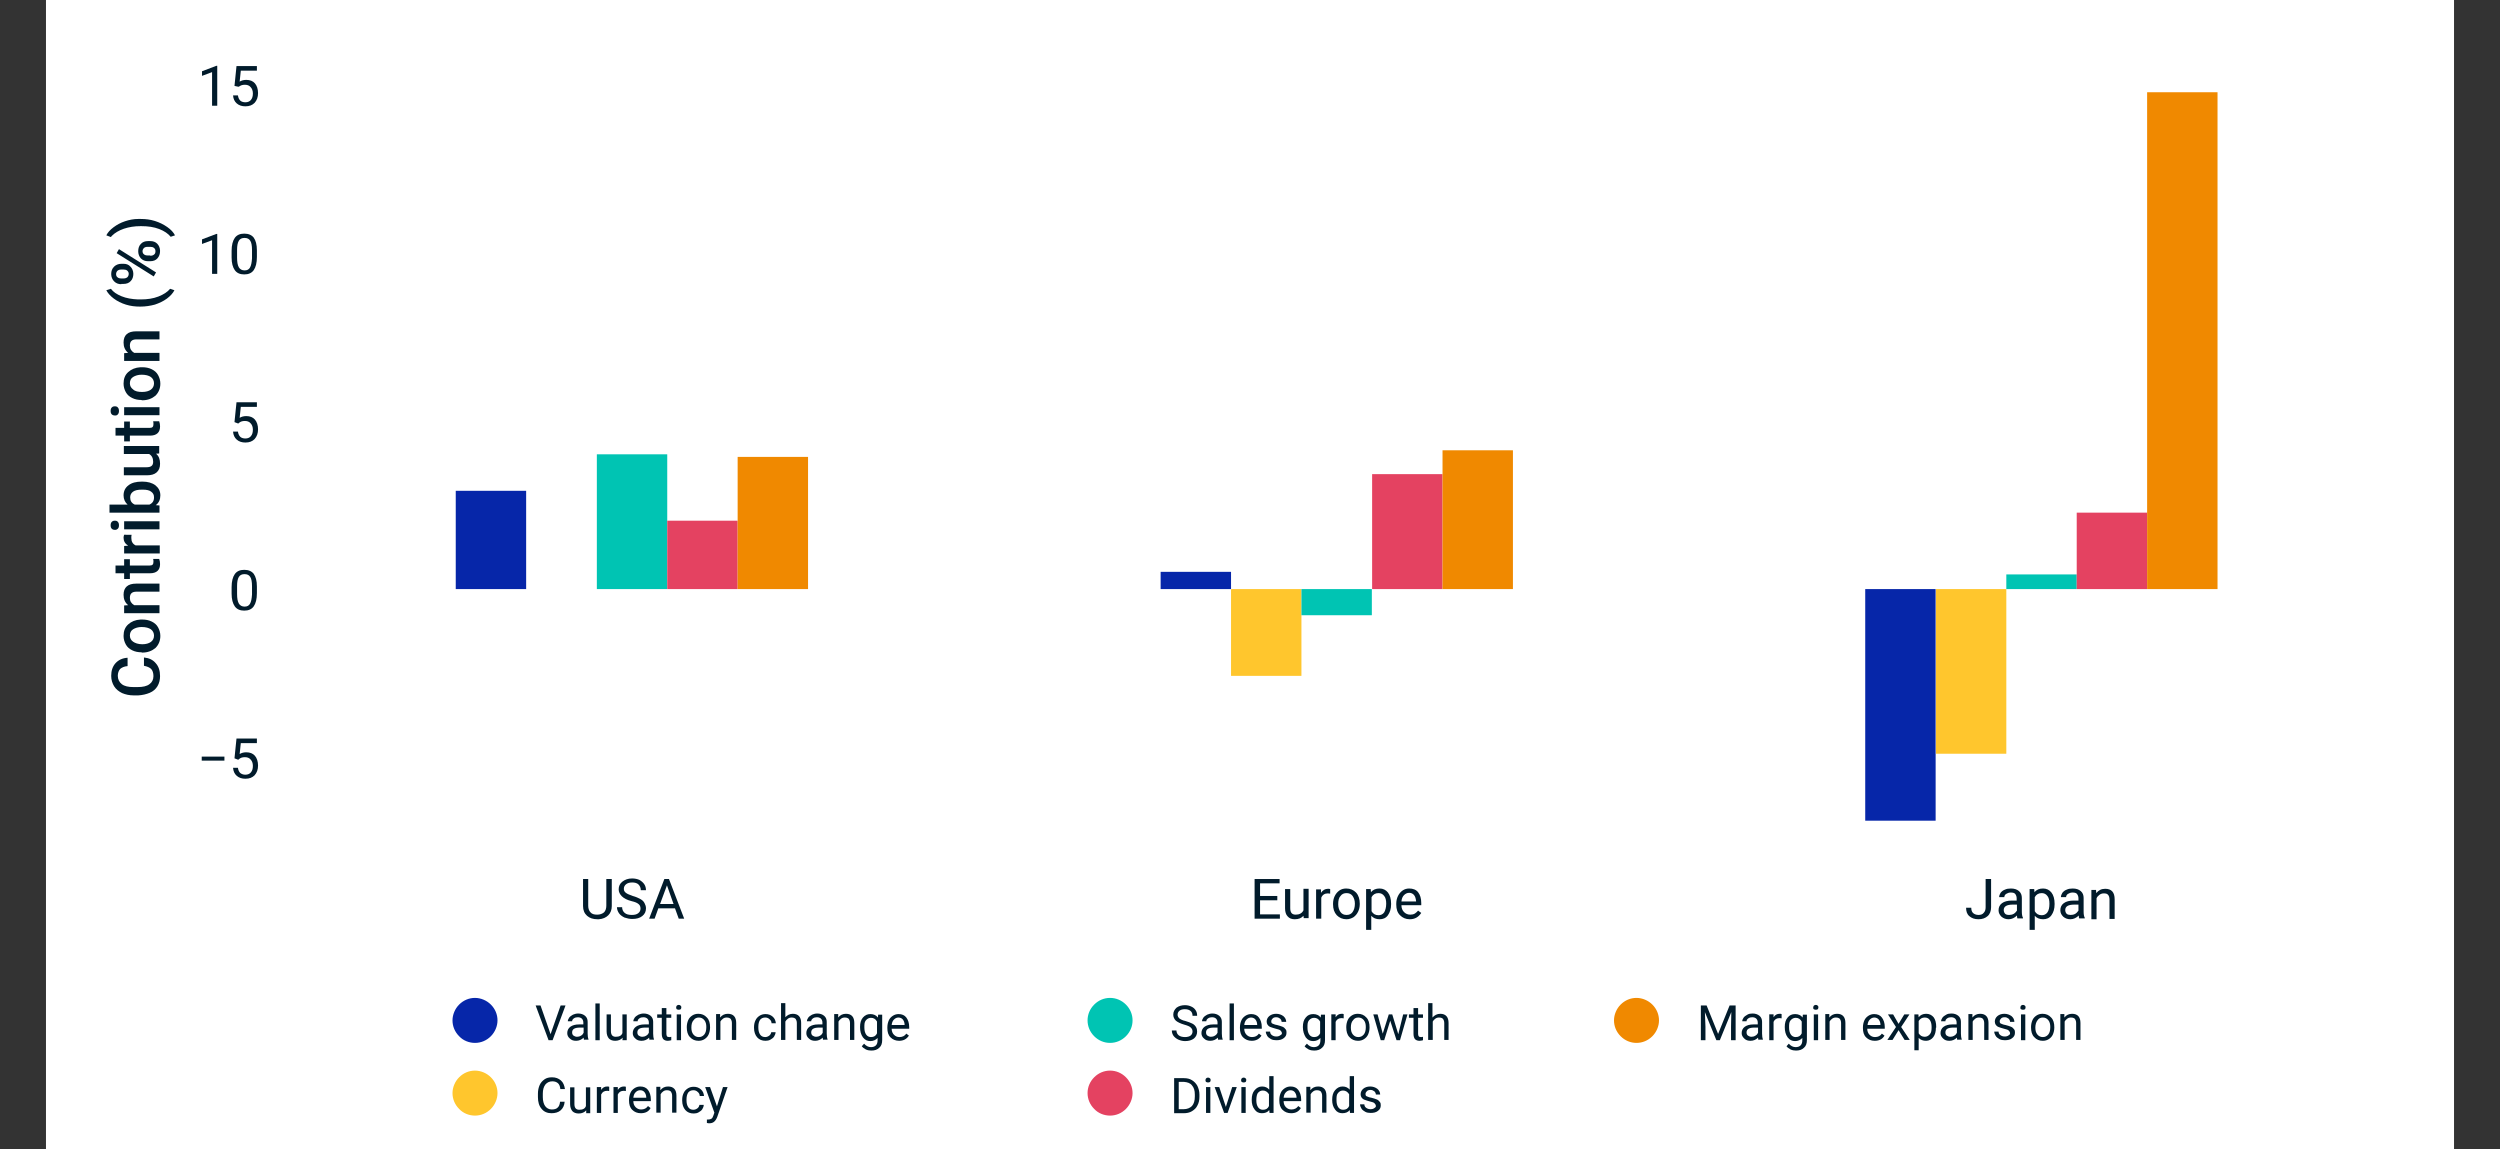 <?xml version="1.0" encoding="utf-8"?>
<!-- Generator: Adobe Illustrator 25.0.1, SVG Export Plug-In . SVG Version: 6.00 Build 0)  -->
<svg version="1.1" id="Layer_1" xmlns="http://www.w3.org/2000/svg" xmlns:xlink="http://www.w3.org/1999/xlink" x="0px" y="0px"
	 viewBox="0 0 870 400" style="enable-background:new 0 0 870 400;" xml:space="preserve">
<rect x="0" y="0" width="870" height="400" fill="#333333" stroke="none"/>
<style type="text/css">
	.st0{fill:#FFFFFF;}
	.st1{enable-background:new    ;}
	.st2{fill:#011B2B;}
	.st3{clip-path:url(#SVGID_2_);fill:#0626A9;}
	.st4{clip-path:url(#SVGID_4_);fill:#0626A9;}
	.st5{clip-path:url(#SVGID_6_);fill:#0626A9;}
	.st6{clip-path:url(#SVGID_8_);fill:#FFC62D;}
	.st7{clip-path:url(#SVGID_10_);fill:#FFC62D;}
	.st8{clip-path:url(#SVGID_12_);fill:#FFC62D;}
	.st9{clip-path:url(#SVGID_14_);fill:#00C4B3;}
	.st10{clip-path:url(#SVGID_16_);fill:#00C4B3;}
	.st11{clip-path:url(#SVGID_18_);fill:#00C4B3;}
	.st12{clip-path:url(#SVGID_20_);fill:#E44261;}
	.st13{clip-path:url(#SVGID_22_);fill:#E44261;}
	.st14{clip-path:url(#SVGID_24_);fill:#E44261;}
	.st15{clip-path:url(#SVGID_26_);fill:#F08900;}
	.st16{clip-path:url(#SVGID_28_);fill:#F08900;}
	.st17{clip-path:url(#SVGID_30_);fill:#F08900;}
	.st18{fill:none;stroke:#FFFFFF;stroke-width:2.91;stroke-linecap:square;stroke-linejoin:round;}
	.st19{fill:#0626A9;stroke:#FFFFFF;stroke-width:1.94;stroke-linejoin:round;}
	.st20{fill:#FFC62D;stroke:#FFFFFF;stroke-width:1.94;stroke-linejoin:round;}
	.st21{fill:#00C4B3;stroke:#FFFFFF;stroke-width:1.94;stroke-linejoin:round;}
	.st22{fill:#E44261;stroke:#FFFFFF;stroke-width:1.94;stroke-linejoin:round;}
	.st23{fill:#F08900;stroke:#FFFFFF;stroke-width:1.94;stroke-linejoin:round;}
</style>
<g id="figure_1">
	<g id="patch_1">
		<path class="st0" d="M16,417.5H854v-419H16V417.5z"/>
	</g>
	<g id="axes_1">
		<g id="patch_2">
			<path class="st0" d="M97.3,298.4h735.8V19.4H97.3V298.4z"/>
		</g>
		<g id="matplotlib.axis_1">
			<g id="xtick_1">
				<g id="line2d_1">
				</g>
				<g id="text_1">
					<g class="st1">
						<path class="st2" d="M212.9,305.9v9.4c0,1.3-0.4,2.4-1.2,3.2s-1.9,1.3-3.3,1.4l-0.5,0c-1.5,0-2.7-0.4-3.6-1.2
							c-0.9-0.8-1.4-1.9-1.4-3.4v-9.4h1.8v9.3c0,1,0.3,1.8,0.8,2.3c0.5,0.6,1.3,0.8,2.3,0.8c1,0,1.8-0.3,2.4-0.8
							c0.5-0.5,0.8-1.3,0.8-2.3v-9.3H212.9z"/>
						<path class="st2" d="M219.8,313.6c-1.6-0.4-2.7-1-3.4-1.7s-1.1-1.5-1.1-2.4c0-1.1,0.4-2,1.3-2.7c0.9-0.7,2-1.1,3.4-1.1
							c0.9,0,1.8,0.2,2.5,0.5c0.7,0.4,1.3,0.9,1.7,1.5c0.4,0.6,0.6,1.3,0.6,2.1h-1.8c0-0.8-0.3-1.5-0.8-2c-0.5-0.5-1.3-0.7-2.2-0.7
							c-0.9,0-1.6,0.2-2.1,0.6c-0.5,0.4-0.8,0.9-0.8,1.6c0,0.6,0.2,1,0.7,1.4c0.5,0.4,1.3,0.7,2.4,1.1c1.1,0.3,2,0.7,2.7,1.1
							s1.1,0.8,1.4,1.4s0.5,1.1,0.5,1.8c0,1.1-0.4,2-1.3,2.7s-2,1-3.5,1c-0.9,0-1.8-0.2-2.7-0.5c-0.8-0.4-1.5-0.9-1.9-1.5
							c-0.4-0.6-0.7-1.3-0.7-2.1h1.8c0,0.8,0.3,1.5,0.9,2s1.4,0.7,2.5,0.7c1,0,1.7-0.2,2.2-0.6c0.5-0.4,0.8-0.9,0.8-1.6
							c0-0.7-0.2-1.2-0.7-1.6S221.1,313.9,219.8,313.6z"/>
						<path class="st2" d="M234.9,316.1h-5.8l-1.3,3.6h-1.9l5.3-13.8h1.6l5.3,13.8h-1.9L234.9,316.1z M229.7,314.6h4.7l-2.3-6.5
							L229.7,314.6z"/>
					</g>
				</g>
			</g>
			<g id="xtick_2">
				<g id="line2d_2">
				</g>
				<g id="text_2">
					<g class="st1">
						<path class="st2" d="M444.5,313.3h-6v4.9h6.9v1.5h-8.8v-13.8h8.7v1.5h-6.8v4.4h6V313.3z"/>
						<path class="st2" d="M453.6,318.7c-0.7,0.8-1.7,1.2-3,1.2c-1.1,0-1.9-0.3-2.5-1c-0.6-0.6-0.9-1.6-0.9-2.8v-6.7h1.8v6.6
							c0,1.6,0.6,2.3,1.9,2.3c1.3,0,2.2-0.5,2.7-1.5v-7.5h1.8v10.2h-1.7L453.6,318.7z"/>
						<path class="st2" d="M463,311c-0.3,0-0.6-0.1-0.9-0.1c-1.1,0-1.9,0.5-2.3,1.5v7.3H458v-10.2h1.7l0,1.2
							c0.6-0.9,1.4-1.4,2.4-1.4c0.3,0,0.6,0,0.8,0.1V311z"/>
						<path class="st2" d="M463.9,314.5c0-1,0.2-1.9,0.6-2.7s0.9-1.4,1.6-1.9s1.5-0.7,2.4-0.7c1.4,0,2.5,0.5,3.4,1.4
							c0.9,1,1.3,2.3,1.3,3.9v0.1c0,1-0.2,1.9-0.6,2.7c-0.4,0.8-0.9,1.4-1.6,1.9c-0.7,0.4-1.5,0.7-2.4,0.7c-1.4,0-2.5-0.5-3.4-1.4
							c-0.9-1-1.3-2.2-1.3-3.8V314.5z M465.7,314.7c0,1.1,0.3,2,0.8,2.7s1.2,1,2.1,1c0.9,0,1.6-0.3,2.1-1c0.5-0.7,0.8-1.7,0.8-2.9
							c0-1.1-0.3-2-0.8-2.7c-0.5-0.7-1.2-1-2.1-1c-0.9,0-1.6,0.3-2.1,1C465.9,312.4,465.7,313.4,465.7,314.7z"/>
						<path class="st2" d="M484.1,314.7c0,1.6-0.4,2.8-1.1,3.8c-0.7,1-1.7,1.4-2.9,1.4c-1.2,0-2.2-0.4-2.9-1.2v4.9h-1.8v-14.2h1.6
							l0.1,1.1c0.7-0.9,1.7-1.3,3-1.3c1.2,0,2.2,0.5,2.9,1.4c0.7,0.9,1.1,2.2,1.1,3.9V314.7z M482.4,314.5c0-1.2-0.2-2.1-0.7-2.7
							c-0.5-0.7-1.2-1-2-1c-1.1,0-1.9,0.5-2.4,1.4v4.9c0.5,0.9,1.3,1.4,2.4,1.4c0.8,0,1.5-0.3,2-1
							C482.1,316.8,482.4,315.8,482.4,314.5z"/>
						<path class="st2" d="M490.6,319.9c-1.4,0-2.5-0.5-3.4-1.4c-0.9-0.9-1.3-2.1-1.3-3.7v-0.3c0-1,0.2-1.9,0.6-2.7
							c0.4-0.8,0.9-1.4,1.6-1.9c0.7-0.5,1.5-0.7,2.3-0.7c1.3,0,2.4,0.4,3.1,1.3c0.7,0.9,1.1,2.1,1.1,3.8v0.7h-6.9
							c0,1,0.3,1.8,0.9,2.4c0.6,0.6,1.3,0.9,2.2,0.9c0.6,0,1.1-0.1,1.6-0.4c0.4-0.3,0.8-0.6,1.1-1l1.1,0.8
							C493.6,319.2,492.3,319.9,490.6,319.9z M490.4,310.7c-0.7,0-1.3,0.3-1.8,0.8c-0.5,0.5-0.8,1.2-0.9,2.2h5.1v-0.1
							c-0.1-0.9-0.3-1.6-0.7-2.1S491.1,310.7,490.4,310.7z"/>
					</g>
				</g>
			</g>
			<g id="xtick_3">
				<g id="line2d_3">
				</g>
				<g id="text_3">
					<g class="st1">
						<path class="st2" d="M691.1,305.9h1.8v9.8c0,1.3-0.4,2.4-1.2,3.1c-0.8,0.7-1.8,1.1-3.2,1.1c-1.4,0-2.4-0.4-3.2-1.1
							c-0.8-0.7-1.1-1.7-1.1-2.9h1.8c0,0.8,0.2,1.4,0.6,1.8c0.4,0.4,1.1,0.7,1.9,0.7c0.8,0,1.4-0.2,1.8-0.7c0.5-0.5,0.7-1.1,0.7-2
							V305.9z"/>
						<path class="st2" d="M702.1,319.7c-0.1-0.2-0.2-0.6-0.2-1.1c-0.8,0.8-1.8,1.3-2.9,1.3c-1,0-1.8-0.3-2.5-0.9
							c-0.6-0.6-1-1.3-1-2.2c0-1.1,0.4-1.9,1.2-2.5c0.8-0.6,2-0.9,3.4-0.9h1.7v-0.8c0-0.6-0.2-1.1-0.5-1.5s-0.9-0.5-1.6-0.5
							c-0.6,0-1.1,0.2-1.6,0.5c-0.4,0.3-0.6,0.7-0.6,1.1h-1.8c0-0.5,0.2-1,0.5-1.5c0.4-0.5,0.9-0.9,1.5-1.1c0.6-0.3,1.3-0.4,2.1-0.4
							c1.2,0,2.1,0.3,2.8,0.9c0.7,0.6,1,1.4,1,2.4v4.7c0,0.9,0.1,1.7,0.4,2.2v0.2H702.1z M699.2,318.4c0.5,0,1.1-0.1,1.6-0.4
							c0.5-0.3,0.8-0.7,1.1-1.1v-2.1h-1.4c-2.1,0-3.2,0.6-3.2,1.9c0,0.5,0.2,1,0.5,1.3S698.6,318.4,699.2,318.4z"/>
						<path class="st2" d="M715,314.7c0,1.6-0.4,2.8-1.1,3.8c-0.7,1-1.7,1.4-2.9,1.4c-1.2,0-2.2-0.4-2.9-1.2v4.9h-1.8v-14.2h1.6
							l0.1,1.1c0.7-0.9,1.7-1.3,3-1.3c1.2,0,2.2,0.5,2.9,1.4c0.7,0.9,1.1,2.2,1.1,3.9V314.7z M713.2,314.5c0-1.2-0.2-2.1-0.7-2.7
							c-0.5-0.7-1.2-1-2-1c-1.1,0-1.9,0.5-2.4,1.4v4.9c0.5,0.9,1.3,1.4,2.4,1.4c0.8,0,1.5-0.3,2-1
							C713,316.8,713.2,315.8,713.2,314.5z"/>
						<path class="st2" d="M723.6,319.7c-0.1-0.2-0.2-0.6-0.2-1.1c-0.8,0.8-1.8,1.3-2.9,1.3c-1,0-1.8-0.3-2.5-0.9
							c-0.6-0.6-1-1.3-1-2.2c0-1.1,0.4-1.9,1.2-2.5c0.8-0.6,2-0.9,3.4-0.9h1.7v-0.8c0-0.6-0.2-1.1-0.5-1.5s-0.9-0.5-1.6-0.5
							c-0.6,0-1.1,0.2-1.6,0.5c-0.4,0.3-0.6,0.7-0.6,1.1h-1.8c0-0.5,0.2-1,0.5-1.5c0.4-0.5,0.9-0.9,1.5-1.1c0.6-0.3,1.3-0.4,2.1-0.4
							c1.2,0,2.1,0.3,2.8,0.9c0.7,0.6,1,1.4,1,2.4v4.7c0,0.9,0.1,1.7,0.4,2.2v0.2H723.6z M720.6,318.4c0.5,0,1.1-0.1,1.6-0.4
							c0.5-0.3,0.8-0.7,1.1-1.1v-2.1h-1.4c-2.1,0-3.2,0.6-3.2,1.9c0,0.5,0.2,1,0.5,1.3S720.1,318.4,720.6,318.4z"/>
						<path class="st2" d="M729.4,309.5l0.1,1.3c0.8-1,1.8-1.5,3.1-1.5c2.2,0,3.3,1.2,3.3,3.7v6.8h-1.8v-6.8c0-0.7-0.2-1.3-0.5-1.6
							c-0.3-0.4-0.8-0.5-1.5-0.5c-0.6,0-1.1,0.2-1.5,0.5c-0.4,0.3-0.8,0.7-1,1.2v7.3h-1.8v-10.2H729.4z"/>
					</g>
				</g>
			</g>
		</g>
		<g id="matplotlib.axis_2">
			<g id="ytick_1">
				<g id="line2d_4">
				</g>
				<g id="text_4">
					<g class="st1">
						<path class="st2" d="M78.1,264.7h-7.9v-1.4h7.9V264.7z"/>
						<path class="st2" d="M81.6,263.9l0.7-6.9h7.1v1.6h-5.6l-0.4,3.8c0.7-0.4,1.4-0.6,2.3-0.6c1.3,0,2.3,0.4,3,1.2s1.1,2,1.1,3.4
							c0,1.4-0.4,2.5-1.2,3.4c-0.8,0.8-1.8,1.2-3.2,1.2c-1.2,0-2.2-0.3-3-1s-1.2-1.6-1.3-2.8h1.7c0.1,0.8,0.4,1.4,0.8,1.8
							c0.5,0.4,1.1,0.6,1.8,0.6c0.8,0,1.5-0.3,1.9-0.8c0.5-0.6,0.7-1.3,0.7-2.3c0-0.9-0.3-1.7-0.8-2.2c-0.5-0.6-1.2-0.8-2-0.8
							c-0.8,0-1.4,0.2-1.8,0.5l-0.5,0.4L81.6,263.9z"/>
					</g>
				</g>
			</g>
			<g id="ytick_2">
				<g id="line2d_5">
				</g>
				<g id="text_5">
					<g class="st1">
						<path class="st2" d="M89.4,206.4c0,2.1-0.4,3.6-1.1,4.6c-0.7,1-1.8,1.5-3.3,1.5c-1.5,0-2.6-0.5-3.3-1.5
							c-0.7-1-1.1-2.4-1.1-4.4v-2.3c0-2,0.4-3.5,1.1-4.5c0.7-1,1.8-1.5,3.3-1.5c1.5,0,2.6,0.5,3.3,1.4c0.7,1,1.1,2.4,1.1,4.4V206.4z
							 M87.7,204c0-1.5-0.2-2.6-0.6-3.2c-0.4-0.7-1.1-1-2-1c-0.9,0-1.6,0.3-2,1c-0.4,0.7-0.6,1.7-0.6,3.1v2.8c0,1.5,0.2,2.6,0.6,3.3
							c0.4,0.7,1.1,1.1,2,1.1c0.9,0,1.5-0.3,1.9-1c0.4-0.7,0.6-1.7,0.7-3.2V204z"/>
					</g>
				</g>
			</g>
			<g id="ytick_3">
				<g id="line2d_6">
				</g>
				<g id="text_6">
					<g class="st1">
						<path class="st2" d="M81.6,146.9l0.7-6.9h7.1v1.6h-5.6l-0.4,3.8c0.7-0.4,1.4-0.6,2.3-0.6c1.3,0,2.3,0.4,3,1.2s1.1,2,1.1,3.4
							c0,1.4-0.4,2.5-1.2,3.4c-0.8,0.8-1.8,1.2-3.2,1.2c-1.2,0-2.2-0.3-3-1s-1.2-1.6-1.3-2.8h1.7c0.1,0.8,0.4,1.4,0.8,1.8
							s1.1,0.6,1.8,0.6c0.8,0,1.5-0.3,1.9-0.8c0.5-0.6,0.7-1.3,0.7-2.3c0-0.9-0.3-1.7-0.8-2.2c-0.5-0.6-1.2-0.8-2-0.8
							c-0.8,0-1.4,0.2-1.8,0.5l-0.5,0.4L81.6,146.9z"/>
					</g>
				</g>
			</g>
			<g id="ytick_4">
				<g id="line2d_7">
				</g>
				<g id="text_7">
					<g class="st1">
						<path class="st2" d="M75.6,95.3h-1.8V83.6l-3.5,1.3v-1.6l5-1.9h0.3V95.3z"/>
						<path class="st2" d="M89.4,89.4c0,2.1-0.4,3.6-1.1,4.6c-0.7,1-1.8,1.5-3.3,1.5c-1.5,0-2.6-0.5-3.3-1.5c-0.7-1-1.1-2.4-1.1-4.4
							v-2.3c0-2,0.4-3.5,1.1-4.5c0.7-1,1.8-1.5,3.3-1.5c1.5,0,2.6,0.5,3.3,1.4c0.7,1,1.1,2.4,1.1,4.4V89.4z M87.7,87
							c0-1.5-0.2-2.6-0.6-3.2c-0.4-0.7-1.1-1-2-1c-0.9,0-1.6,0.3-2,1c-0.4,0.7-0.6,1.7-0.6,3.1v2.8c0,1.5,0.2,2.6,0.6,3.3
							s1.1,1.1,2,1.1c0.9,0,1.5-0.3,1.9-1s0.6-1.7,0.7-3.2V87z"/>
					</g>
				</g>
			</g>
			<g id="ytick_5">
				<g id="line2d_8">
				</g>
				<g id="text_8">
					<g class="st1">
						<path class="st2" d="M75.6,36.8h-1.8V25.1l-3.5,1.3v-1.6l5-1.9h0.3V36.8z"/>
						<path class="st2" d="M81.6,29.9l0.7-6.9h7.1v1.6h-5.6l-0.4,3.8c0.7-0.4,1.4-0.6,2.3-0.6c1.3,0,2.3,0.4,3,1.2s1.1,2,1.1,3.4
							c0,1.4-0.4,2.5-1.2,3.4c-0.8,0.8-1.8,1.2-3.2,1.2c-1.2,0-2.2-0.3-3-1s-1.2-1.6-1.3-2.8h1.7c0.1,0.8,0.4,1.4,0.8,1.8
							s1.1,0.6,1.8,0.6c0.8,0,1.5-0.3,1.9-0.8c0.5-0.6,0.7-1.3,0.7-2.3c0-0.9-0.3-1.7-0.8-2.2c-0.5-0.6-1.2-0.8-2-0.8
							c-0.8,0-1.4,0.2-1.8,0.5L83,30.2L81.6,29.9z"/>
					</g>
				</g>
			</g>
			<g id="text_9">
				<g class="st1">
					<path class="st2" d="M50.1,228.8c1.8,0.2,3.1,0.8,4.1,2c1,1.1,1.5,2.6,1.5,4.5c0,1.3-0.3,2.5-0.9,3.5c-0.6,1-1.5,1.8-2.7,2.3
						c-1.2,0.5-2.5,0.8-4,0.9h-1.5c-1.6,0-2.9-0.3-4.1-0.8c-1.2-0.6-2.1-1.3-2.8-2.4c-0.6-1-1-2.2-1-3.6c0-1.8,0.5-3.3,1.5-4.4
						c1-1.1,2.4-1.8,4.2-1.9v2.9c-1.2,0.1-2,0.5-2.6,1c-0.5,0.6-0.8,1.4-0.8,2.4c0,1.2,0.5,2.2,1.4,2.9c0.9,0.7,2.3,1,4,1h1.5
						c1.8,0,3.2-0.3,4.1-1c0.9-0.6,1.4-1.6,1.4-2.8c0-1.1-0.3-2-0.8-2.5s-1.4-0.9-2.5-1.1V228.8z"/>
					<path class="st2" d="M49.3,227c-1.2,0-2.3-0.2-3.3-0.7s-1.7-1.1-2.2-2c-0.5-0.9-0.8-1.9-0.8-3c0-1.7,0.5-3,1.6-4
						s2.5-1.6,4.3-1.7l0.6,0c1.2,0,2.3,0.2,3.3,0.7c1,0.5,1.7,1.1,2.2,2c0.5,0.9,0.8,1.9,0.8,3c0,1.7-0.6,3.1-1.7,4.2
						c-1.2,1-2.7,1.6-4.6,1.6H49.3z M49.5,224.2c1.3,0,2.3-0.3,3-0.8c0.7-0.5,1.1-1.3,1.1-2.2c0-0.9-0.4-1.7-1.1-2.2
						c-0.7-0.5-1.8-0.8-3.2-0.8c-1.2,0-2.2,0.3-3,0.8s-1.1,1.3-1.1,2.2c0,0.9,0.4,1.6,1.1,2.1S48.1,224.2,49.5,224.2z"/>
					<path class="st2" d="M43.2,210.7l1.4-0.1c-1.1-0.9-1.6-2.1-1.6-3.6c0-2.6,1.5-3.9,4.4-3.9h8.1v2.8h-8c-0.8,0-1.4,0.2-1.7,0.5
						c-0.4,0.3-0.6,0.9-0.6,1.7c0,1.1,0.5,1.9,1.5,2.5h8.8v2.8H43.2V210.7z"/>
					<path class="st2" d="M40.2,196.8h3v-2.2h2v2.2h6.9c0.5,0,0.8-0.1,1-0.3c0.2-0.2,0.3-0.5,0.3-1c0-0.3,0-0.6-0.1-1h2.1
						c0.2,0.6,0.3,1.2,0.3,1.8c0,2.1-1.2,3.2-3.5,3.2h-7v2h-2v-2h-3V196.8z"/>
					<path class="st2" d="M45.8,186.1c-0.1,0.4-0.1,0.7-0.1,1.1c0,1.3,0.5,2.1,1.5,2.6h8.4v2.8H43.2v-2.6l1.4-0.1
						c-1.1-0.7-1.6-1.6-1.6-2.8c0-0.4,0.1-0.7,0.2-1L45.8,186.1z"/>
					<path class="st2" d="M40,184.4c-0.4,0-0.8-0.1-1.1-0.4c-0.3-0.3-0.4-0.7-0.4-1.2c0-0.5,0.1-0.9,0.4-1.2
						c0.3-0.3,0.6-0.4,1.1-0.4c0.4,0,0.8,0.1,1,0.4c0.3,0.3,0.4,0.7,0.4,1.2c0,0.5-0.1,0.9-0.4,1.2C40.8,184.2,40.5,184.4,40,184.4z
						 M55.5,181.4v2.8H43.2v-2.8H55.5z"/>
					<path class="st2" d="M49.5,167.6c1.9,0,3.4,0.4,4.6,1.3c1.1,0.9,1.7,2,1.7,3.5c0,1.4-0.5,2.6-1.6,3.4l1.3,0.1v2.5H38.1v-2.8
						h6.3c-0.9-0.8-1.4-1.9-1.4-3.2c0-1.5,0.6-2.7,1.7-3.5c1.1-0.9,2.7-1.3,4.7-1.3H49.5z M49.3,170.4c-1.3,0-2.3,0.2-3,0.7
						s-1,1.2-1,2c0,1.2,0.5,2,1.6,2.5h5.1c1.1-0.5,1.6-1.3,1.6-2.5c0-0.9-0.3-1.5-1-2c-0.6-0.5-1.6-0.7-2.9-0.7H49.3z"/>
					<path class="st2" d="M54.3,157.9c1,0.8,1.4,2,1.4,3.5c0,1.3-0.4,2.3-1.2,3c-0.8,0.7-1.9,1-3.4,1h-8v-2.8h7.9
						c1.6,0,2.3-0.6,2.3-1.9c0-1.3-0.5-2.2-1.4-2.7h-8.8v-2.8h12.3v2.6L54.3,157.9z"/>
					<path class="st2" d="M40.2,148.9h3v-2.2h2v2.2h6.9c0.5,0,0.8-0.1,1-0.3c0.2-0.2,0.3-0.5,0.3-1c0-0.3,0-0.6-0.1-1h2.1
						c0.2,0.6,0.3,1.2,0.3,1.8c0,2.1-1.2,3.2-3.5,3.2h-7v2h-2v-2h-3V148.9z"/>
					<path class="st2" d="M40,144.6c-0.4,0-0.8-0.1-1.1-0.4c-0.3-0.3-0.4-0.7-0.4-1.2c0-0.5,0.1-0.9,0.4-1.2
						c0.3-0.3,0.6-0.4,1.1-0.4c0.4,0,0.8,0.1,1,0.4c0.3,0.3,0.4,0.7,0.4,1.2c0,0.5-0.1,0.9-0.4,1.2C40.8,144.5,40.5,144.6,40,144.6z
						 M55.5,141.7v2.8H43.2v-2.8H55.5z"/>
					<path class="st2" d="M49.3,139.2c-1.2,0-2.3-0.2-3.3-0.7s-1.7-1.1-2.2-2c-0.5-0.9-0.8-1.9-0.8-3c0-1.7,0.5-3,1.6-4
						c1.1-1,2.5-1.6,4.3-1.7l0.6,0c1.2,0,2.3,0.2,3.3,0.7c1,0.5,1.7,1.1,2.2,2s0.8,1.9,0.8,3c0,1.7-0.6,3.1-1.7,4.2
						c-1.2,1-2.7,1.6-4.6,1.6H49.3z M49.5,136.4c1.3,0,2.3-0.3,3-0.8c0.7-0.5,1.1-1.3,1.1-2.2s-0.4-1.7-1.1-2.2s-1.8-0.8-3.2-0.8
						c-1.2,0-2.2,0.3-3,0.8s-1.1,1.3-1.1,2.2c0,0.9,0.4,1.6,1.1,2.1C47,136.2,48.1,136.4,49.5,136.4z"/>
					<path class="st2" d="M43.2,122.9l1.4-0.1c-1.1-0.9-1.6-2.1-1.6-3.6c0-2.6,1.5-3.9,4.4-3.9h8.1v2.8h-8c-0.8,0-1.4,0.2-1.7,0.5
						c-0.4,0.3-0.6,0.9-0.6,1.7c0,1.1,0.5,1.9,1.5,2.5h8.8v2.8H43.2V122.9z"/>
					<path class="st2" d="M48.8,106.7c-1.8,0-3.4-0.2-5-0.7c-1.6-0.5-3-1.2-4.2-2.1c-1.2-0.9-2.1-1.9-2.6-2.9l1.6-0.5
						c0.8,1.1,2,1.9,3.7,2.6s3.6,1,5.7,1.1l1,0c2.3,0,4.3-0.3,6.1-1s3.2-1.6,4.1-2.7l1.5,0.5c-0.5,1-1.4,2-2.6,2.9
						c-1.2,0.9-2.7,1.6-4.2,2.1C52.4,106.4,50.7,106.7,48.8,106.7z"/>
					<path class="st2" d="M42.2,98.9c-1,0-1.8-0.3-2.5-1c-0.6-0.6-1-1.5-1-2.5c0-1.1,0.3-1.9,1-2.6c0.6-0.6,1.5-1,2.5-1H43
						c1,0,1.8,0.3,2.4,1c0.6,0.6,1,1.5,1,2.5c0,1-0.3,1.9-0.9,2.5c-0.6,0.7-1.5,1-2.5,1H42.2z M43,96.9c0.5,0,0.9-0.1,1.3-0.4
						c0.3-0.3,0.5-0.7,0.5-1.2c0-0.5-0.2-0.8-0.5-1.1c-0.3-0.3-0.8-0.4-1.3-0.4h-0.8c-0.5,0-0.9,0.1-1.3,0.4
						c-0.3,0.3-0.5,0.7-0.5,1.2s0.2,0.9,0.5,1.1c0.3,0.3,0.8,0.4,1.3,0.4H43z M54.3,94.8l-0.8,1.4l-12.9-8.1l0.8-1.4L54.3,94.8z
						 M51.5,90.9c-1,0-1.8-0.3-2.5-1c-0.6-0.7-0.9-1.5-0.9-2.5c0-1,0.3-1.9,0.9-2.5c0.6-0.7,1.5-1,2.5-1h0.8c1,0,1.8,0.3,2.4,0.9
						c0.6,0.6,1,1.5,1,2.5c0,1.1-0.3,1.9-0.9,2.6s-1.5,1-2.5,1H51.5z M52.3,89c0.5,0,0.9-0.1,1.3-0.4s0.5-0.7,0.5-1.2
						c0-0.5-0.2-0.9-0.5-1.1c-0.3-0.3-0.8-0.4-1.3-0.4h-0.9c-0.5,0-1,0.1-1.3,0.4c-0.3,0.3-0.5,0.7-0.5,1.1c0,0.5,0.2,0.9,0.5,1.1
						c0.3,0.3,0.8,0.4,1.3,0.4H52.3z"/>
					<path class="st2" d="M49,76.2c1.7,0,3.3,0.2,4.9,0.7c1.6,0.5,3,1.2,4.3,2.1c1.3,0.9,2.2,1.9,2.7,2.9l-1.5,0.5
						c-0.9-1.1-2.2-2-4-2.7c-1.8-0.7-3.9-1-6.2-1h-0.3c-2.1,0-4,0.3-5.8,0.9c-1.7,0.6-3.1,1.4-4.2,2.5l-0.3,0.4L37,81.9
						c0.5-1,1.3-1.9,2.5-2.8s2.5-1.6,4-2.1c1.5-0.5,3-0.8,4.6-0.8L49,76.2z"/>
				</g>
			</g>
		</g>
		<g id="patch_3">
			<g>
				<defs>
					<rect id="SVGID_1_" x="97.3" y="19.4" width="735.8" height="278.9"/>
				</defs>
				<clipPath id="SVGID_2_">
					<use xlink:href="#SVGID_1_"  style="overflow:visible;"/>
				</clipPath>
				<path class="st3" d="M158.6,205h24.5v-34.2h-24.5V205z"/>
			</g>
		</g>
		<g id="patch_4">
			<g>
				<defs>
					<rect id="SVGID_3_" x="97.3" y="19.4" width="735.8" height="278.9"/>
				</defs>
				<clipPath id="SVGID_4_">
					<use xlink:href="#SVGID_3_"  style="overflow:visible;"/>
				</clipPath>
				<path class="st4" d="M403.9,205h24.5v-6h-24.5V205z"/>
			</g>
		</g>
		<g id="patch_5">
			<g>
				<defs>
					<rect id="SVGID_5_" x="97.3" y="19.4" width="735.8" height="278.9"/>
				</defs>
				<clipPath id="SVGID_6_">
					<use xlink:href="#SVGID_5_"  style="overflow:visible;"/>
				</clipPath>
				<path class="st5" d="M649.1,205h24.5v80.6h-24.5V205z"/>
			</g>
		</g>
		<g id="patch_6">
			<g>
				<defs>
					<rect id="SVGID_7_" x="97.3" y="19.4" width="735.8" height="278.9"/>
				</defs>
				<clipPath id="SVGID_8_">
					<use xlink:href="#SVGID_7_"  style="overflow:visible;"/>
				</clipPath>
				<path class="st6" d="M183.2,205h24.5v0L183.2,205L183.2,205z"/>
			</g>
		</g>
		<g id="patch_7">
			<g>
				<defs>
					<rect id="SVGID_9_" x="97.3" y="19.4" width="735.8" height="278.9"/>
				</defs>
				<clipPath id="SVGID_10_">
					<use xlink:href="#SVGID_9_"  style="overflow:visible;"/>
				</clipPath>
				<path class="st7" d="M428.4,205h24.5v30.2h-24.5V205z"/>
			</g>
		</g>
		<g id="patch_8">
			<g>
				<defs>
					<rect id="SVGID_11_" x="97.3" y="19.4" width="735.8" height="278.9"/>
				</defs>
				<clipPath id="SVGID_12_">
					<use xlink:href="#SVGID_11_"  style="overflow:visible;"/>
				</clipPath>
				<path class="st8" d="M673.7,205h24.5v57.3h-24.5V205z"/>
			</g>
		</g>
		<g id="patch_9">
			<g>
				<defs>
					<rect id="SVGID_13_" x="97.3" y="19.4" width="735.8" height="278.9"/>
				</defs>
				<clipPath id="SVGID_14_">
					<use xlink:href="#SVGID_13_"  style="overflow:visible;"/>
				</clipPath>
				<path class="st9" d="M207.7,205h24.5v-46.9h-24.5V205z"/>
			</g>
		</g>
		<g id="patch_10">
			<g>
				<defs>
					<rect id="SVGID_15_" x="97.3" y="19.4" width="735.8" height="278.9"/>
				</defs>
				<clipPath id="SVGID_16_">
					<use xlink:href="#SVGID_15_"  style="overflow:visible;"/>
				</clipPath>
				<path class="st10" d="M452.9,205h24.5v9.1h-24.5V205z"/>
			</g>
		</g>
		<g id="patch_11">
			<g>
				<defs>
					<rect id="SVGID_17_" x="97.3" y="19.4" width="735.8" height="278.9"/>
				</defs>
				<clipPath id="SVGID_18_">
					<use xlink:href="#SVGID_17_"  style="overflow:visible;"/>
				</clipPath>
				<path class="st11" d="M698.2,205h24.5v-5.1h-24.5V205z"/>
			</g>
		</g>
		<g id="patch_12">
			<g>
				<defs>
					<rect id="SVGID_19_" x="97.3" y="19.4" width="735.8" height="278.9"/>
				</defs>
				<clipPath id="SVGID_20_">
					<use xlink:href="#SVGID_19_"  style="overflow:visible;"/>
				</clipPath>
				<path class="st12" d="M232.2,205h24.5v-23.8h-24.5V205z"/>
			</g>
		</g>
		<g id="patch_13">
			<g>
				<defs>
					<rect id="SVGID_21_" x="97.3" y="19.4" width="735.8" height="278.9"/>
				</defs>
				<clipPath id="SVGID_22_">
					<use xlink:href="#SVGID_21_"  style="overflow:visible;"/>
				</clipPath>
				<path class="st13" d="M477.5,205H502V165h-24.5V205z"/>
			</g>
		</g>
		<g id="patch_14">
			<g>
				<defs>
					<rect id="SVGID_23_" x="97.3" y="19.4" width="735.8" height="278.9"/>
				</defs>
				<clipPath id="SVGID_24_">
					<use xlink:href="#SVGID_23_"  style="overflow:visible;"/>
				</clipPath>
				<path class="st14" d="M722.7,205h24.5v-26.6h-24.5V205z"/>
			</g>
		</g>
		<g id="patch_15">
			<g>
				<defs>
					<rect id="SVGID_25_" x="97.3" y="19.4" width="735.8" height="278.9"/>
				</defs>
				<clipPath id="SVGID_26_">
					<use xlink:href="#SVGID_25_"  style="overflow:visible;"/>
				</clipPath>
				<path class="st15" d="M256.7,205h24.5V159h-24.5V205z"/>
			</g>
		</g>
		<g id="patch_16">
			<g>
				<defs>
					<rect id="SVGID_27_" x="97.3" y="19.4" width="735.8" height="278.9"/>
				</defs>
				<clipPath id="SVGID_28_">
					<use xlink:href="#SVGID_27_"  style="overflow:visible;"/>
				</clipPath>
				<path class="st16" d="M502,205h24.5v-48.3H502V205z"/>
			</g>
		</g>
		<g id="patch_17">
			<g>
				<defs>
					<rect id="SVGID_29_" x="97.3" y="19.4" width="735.8" height="278.9"/>
				</defs>
				<clipPath id="SVGID_30_">
					<use xlink:href="#SVGID_29_"  style="overflow:visible;"/>
				</clipPath>
				<path class="st17" d="M747.2,205h24.5V32.1h-24.5V205z"/>
			</g>
		</g>
		<g id="legend_1">
			<g id="line2d_9">
				<path class="st18" d="M128.9,349.2h38.8"/>
			</g>
			<g id="line2d_10">
				<g>
					<g>
						<path id="m0f94018c75" class="st19" d="M165.3,363.9c2.3,0,4.5-0.9,6.2-2.6c1.6-1.6,2.6-3.9,2.6-6.2s-0.9-4.5-2.6-6.2
							c-1.6-1.6-3.9-2.6-6.2-2.6c-2.3,0-4.5,0.9-6.2,2.6c-1.6,1.6-2.6,3.9-2.6,6.2s0.9,4.5,2.6,6.2C160.7,363,163,363.9,165.3,363.9
							z"/>
					</g>
				</g>
			</g>
			<g id="text_10">
				<g class="st1">
					<path class="st2" d="M191.6,359.9l3.5-10h1.7l-4.5,12.1h-1.4l-4.5-12.1h1.7L191.6,359.9z"/>
					<path class="st2" d="M203.3,362c-0.1-0.2-0.2-0.5-0.2-0.9c-0.7,0.7-1.6,1.1-2.6,1.1c-0.9,0-1.6-0.2-2.2-0.8
						c-0.6-0.5-0.9-1.1-0.9-1.9c0-0.9,0.4-1.7,1.1-2.2c0.7-0.5,1.7-0.8,3-0.8h1.5v-0.7c0-0.5-0.2-1-0.5-1.3s-0.8-0.5-1.4-0.5
						c-0.5,0-1,0.1-1.4,0.4c-0.4,0.3-0.6,0.6-0.6,1h-1.5c0-0.4,0.2-0.9,0.5-1.3c0.3-0.4,0.8-0.7,1.3-1c0.5-0.2,1.1-0.4,1.8-0.4
						c1,0,1.8,0.3,2.4,0.8s0.9,1.2,0.9,2.1v4.1c0,0.8,0.1,1.5,0.3,2v0.1H203.3z M200.8,360.8c0.5,0,0.9-0.1,1.4-0.4s0.7-0.6,0.9-1
						v-1.8h-1.2c-1.9,0-2.8,0.5-2.8,1.7c0,0.5,0.2,0.9,0.5,1.1S200.3,360.8,200.8,360.8z"/>
					<path class="st2" d="M208.7,362h-1.5v-12.8h1.5V362z"/>
					<path class="st2" d="M216.7,361.1c-0.6,0.7-1.5,1.1-2.6,1.1c-1,0-1.7-0.3-2.2-0.8c-0.5-0.6-0.8-1.4-0.8-2.5V353h1.5v5.8
						c0,1.4,0.6,2,1.7,2c1.2,0,2-0.4,2.3-1.3V353h1.5v9h-1.5L216.7,361.1z"/>
					<path class="st2" d="M226.1,362c-0.1-0.2-0.2-0.5-0.2-0.9c-0.7,0.7-1.6,1.1-2.6,1.1c-0.9,0-1.6-0.2-2.2-0.8
						c-0.6-0.5-0.9-1.1-0.9-1.9c0-0.9,0.4-1.7,1.1-2.2c0.7-0.5,1.7-0.8,3-0.8h1.5v-0.7c0-0.5-0.2-1-0.5-1.3s-0.8-0.5-1.4-0.5
						c-0.5,0-1,0.1-1.4,0.4c-0.4,0.3-0.6,0.6-0.6,1h-1.5c0-0.4,0.2-0.9,0.5-1.3c0.3-0.4,0.8-0.7,1.3-1c0.5-0.2,1.1-0.4,1.8-0.4
						c1,0,1.8,0.3,2.4,0.8s0.9,1.2,0.9,2.1v4.1c0,0.8,0.1,1.5,0.3,2v0.1H226.1z M223.5,360.8c0.5,0,0.9-0.1,1.4-0.4s0.7-0.6,0.9-1
						v-1.8h-1.2c-1.9,0-2.8,0.5-2.8,1.7c0,0.5,0.2,0.9,0.5,1.1S223,360.8,223.5,360.8z"/>
					<path class="st2" d="M231.9,350.8v2.2h1.7v1.2h-1.7v5.6c0,0.4,0.1,0.6,0.2,0.8s0.4,0.3,0.8,0.3c0.2,0,0.4,0,0.7-0.1v1.2
						c-0.4,0.1-0.8,0.2-1.2,0.2c-0.7,0-1.2-0.2-1.6-0.6c-0.3-0.4-0.5-1-0.5-1.8v-5.6h-1.6V353h1.6v-2.2H231.9z"/>
					<path class="st2" d="M235.3,350.6c0-0.2,0.1-0.5,0.2-0.6c0.2-0.2,0.4-0.3,0.7-0.3s0.5,0.1,0.7,0.3c0.2,0.2,0.2,0.4,0.2,0.6
						c0,0.2-0.1,0.5-0.2,0.6s-0.4,0.2-0.7,0.2s-0.5-0.1-0.7-0.2C235.4,351.1,235.3,350.9,235.3,350.6z M237,362h-1.5v-9h1.5V362z"/>
					<path class="st2" d="M239,357.4c0-0.9,0.2-1.7,0.5-2.4c0.3-0.7,0.8-1.2,1.4-1.6c0.6-0.4,1.3-0.6,2.1-0.6c1.2,0,2.2,0.4,3,1.3
						c0.8,0.8,1.1,2,1.1,3.4v0.1c0,0.9-0.2,1.7-0.5,2.4c-0.3,0.7-0.8,1.2-1.4,1.6c-0.6,0.4-1.3,0.6-2.1,0.6c-1.2,0-2.2-0.4-3-1.3
						c-0.8-0.8-1.1-2-1.1-3.4V357.4z M240.6,357.6c0,1,0.2,1.8,0.7,2.4c0.5,0.6,1.1,0.9,1.9,0.9c0.8,0,1.4-0.3,1.9-0.9
						s0.7-1.5,0.7-2.6c0-1-0.2-1.8-0.7-2.4c-0.5-0.6-1.1-0.9-1.9-0.9c-0.8,0-1.4,0.3-1.8,0.9C240.8,355.6,240.6,356.5,240.6,357.6z"
						/>
					<path class="st2" d="M250.6,353l0,1.1c0.7-0.9,1.6-1.3,2.7-1.3c1.9,0,2.9,1.1,2.9,3.2v5.9h-1.5v-5.9c0-0.6-0.2-1.1-0.4-1.4
						c-0.3-0.3-0.7-0.5-1.4-0.5c-0.5,0-0.9,0.1-1.3,0.4s-0.7,0.6-0.9,1v6.4h-1.5v-9H250.6z"/>
					<path class="st2" d="M266.3,360.9c0.5,0,1-0.2,1.4-0.5s0.6-0.7,0.7-1.2h1.5c0,0.5-0.2,1-0.5,1.5s-0.8,0.8-1.3,1.1
						c-0.5,0.3-1.1,0.4-1.7,0.4c-1.2,0-2.2-0.4-2.9-1.2c-0.7-0.8-1.1-1.9-1.1-3.3v-0.3c0-0.9,0.2-1.7,0.5-2.3
						c0.3-0.7,0.8-1.2,1.4-1.6c0.6-0.4,1.3-0.6,2.1-0.6c1,0,1.8,0.3,2.5,0.9c0.7,0.6,1,1.4,1.1,2.3h-1.5c0-0.6-0.3-1.1-0.7-1.4
						c-0.4-0.4-0.9-0.6-1.5-0.6c-0.8,0-1.4,0.3-1.8,0.8c-0.4,0.6-0.6,1.4-0.6,2.4v0.3c0,1,0.2,1.8,0.6,2.4S265.5,360.9,266.3,360.9z
						"/>
					<path class="st2" d="M273.2,354.1c0.7-0.8,1.6-1.3,2.7-1.3c1.9,0,2.9,1.1,2.9,3.2v5.9h-1.5v-5.9c0-0.6-0.2-1.1-0.4-1.4
						c-0.3-0.3-0.7-0.5-1.4-0.5c-0.5,0-0.9,0.1-1.3,0.4s-0.7,0.6-0.9,1v6.4h-1.5v-12.8h1.5V354.1z"/>
					<path class="st2" d="M286.5,362c-0.1-0.2-0.2-0.5-0.2-0.9c-0.7,0.7-1.6,1.1-2.6,1.1c-0.9,0-1.6-0.2-2.2-0.8
						c-0.6-0.5-0.9-1.1-0.9-1.9c0-0.9,0.4-1.7,1.1-2.2c0.7-0.5,1.7-0.8,3-0.8h1.5v-0.7c0-0.5-0.2-1-0.5-1.3s-0.8-0.5-1.4-0.5
						c-0.5,0-1,0.1-1.4,0.4c-0.4,0.3-0.6,0.6-0.6,1h-1.5c0-0.4,0.2-0.9,0.5-1.3c0.3-0.4,0.8-0.7,1.3-1c0.5-0.2,1.1-0.4,1.8-0.4
						c1,0,1.8,0.3,2.4,0.8s0.9,1.2,0.9,2.1v4.1c0,0.8,0.1,1.5,0.3,2v0.1H286.5z M284,360.8c0.5,0,0.9-0.1,1.4-0.4s0.7-0.6,0.9-1
						v-1.8h-1.2c-1.9,0-2.8,0.5-2.8,1.7c0,0.5,0.2,0.9,0.5,1.1S283.5,360.8,284,360.8z"/>
					<path class="st2" d="M291.7,353l0,1.1c0.7-0.9,1.6-1.3,2.7-1.3c1.9,0,2.9,1.1,2.9,3.2v5.9h-1.5v-5.9c0-0.6-0.2-1.1-0.4-1.4
						c-0.3-0.3-0.7-0.5-1.4-0.5c-0.5,0-0.9,0.1-1.3,0.4s-0.7,0.6-0.9,1v6.4h-1.5v-9H291.7z"/>
					<path class="st2" d="M299.3,357.4c0-1.4,0.3-2.5,1-3.3s1.5-1.2,2.6-1.2c1.1,0,2,0.4,2.6,1.2l0.1-1h1.4v8.8c0,1.2-0.3,2.1-1,2.7
						c-0.7,0.7-1.6,1-2.8,1c-0.6,0-1.3-0.1-1.9-0.4s-1.1-0.7-1.4-1.1l0.8-0.9c0.7,0.8,1.5,1.2,2.4,1.2c0.7,0,1.3-0.2,1.7-0.6
						c0.4-0.4,0.6-1,0.6-1.8v-0.8c-0.6,0.7-1.5,1.1-2.5,1.1c-1.1,0-1.9-0.4-2.6-1.3C299.6,360,299.3,358.9,299.3,357.4z
						 M300.8,357.6c0,1,0.2,1.8,0.6,2.4s1,0.9,1.7,0.9c1,0,1.7-0.4,2.1-1.3v-4.1c-0.5-0.9-1.2-1.3-2.1-1.3c-0.7,0-1.3,0.3-1.8,0.9
						S300.8,356.5,300.8,357.6z"/>
					<path class="st2" d="M312.9,362.2c-1.2,0-2.2-0.4-3-1.2s-1.1-1.9-1.1-3.2v-0.3c0-0.9,0.2-1.7,0.5-2.4c0.3-0.7,0.8-1.2,1.4-1.6
						c0.6-0.4,1.3-0.6,2-0.6c1.2,0,2.1,0.4,2.7,1.2c0.6,0.8,1,1.9,1,3.3v0.6h-6.1c0,0.9,0.3,1.6,0.8,2.1c0.5,0.5,1.1,0.8,1.9,0.8
						c0.5,0,1-0.1,1.4-0.3c0.4-0.2,0.7-0.5,1-0.9l0.9,0.7C315.5,361.6,314.4,362.2,312.9,362.2z M312.7,354.1
						c-0.6,0-1.1,0.2-1.6,0.7s-0.7,1.1-0.8,1.9h4.5v-0.1c0-0.8-0.3-1.4-0.6-1.8S313.3,354.1,312.7,354.1z"/>
				</g>
			</g>
			<g id="line2d_11">
				<path class="st18" d="M128.9,377.5h38.8"/>
			</g>
			<g id="line2d_12">
				<g>
					<g>
						<path id="m6d0a9aed2a" class="st20" d="M165.3,389.2c2.3,0,4.5-0.9,6.2-2.6c1.6-1.6,2.6-3.9,2.6-6.2s-0.9-4.5-2.6-6.2
							c-1.6-1.6-3.9-2.6-6.2-2.6c-2.3,0-4.5,0.9-6.2,2.6c-1.6,1.6-2.6,3.9-2.6,6.2s0.9,4.5,2.6,6.2
							C160.7,388.3,163,389.2,165.3,389.2z"/>
					</g>
				</g>
			</g>
			<g id="text_11">
				<g class="st1">
					<path class="st2" d="M196.5,383.4c-0.1,1.3-0.6,2.3-1.4,3c-0.8,0.7-1.9,1-3.2,1c-1.4,0-2.6-0.5-3.4-1.5c-0.9-1-1.3-2.4-1.3-4.1
						v-1.2c0-1.1,0.2-2.1,0.6-3c0.4-0.9,1-1.5,1.7-2c0.7-0.5,1.6-0.7,2.6-0.7c1.3,0,2.3,0.4,3.1,1.1s1.2,1.7,1.4,3h-1.6
						c-0.1-1-0.4-1.7-0.9-2.1c-0.5-0.4-1.1-0.6-1.9-0.6c-1,0-1.8,0.4-2.4,1.1c-0.6,0.8-0.9,1.8-0.9,3.2v1.2c0,1.3,0.3,2.4,0.8,3.1
						s1.3,1.2,2.3,1.2c0.9,0,1.6-0.2,2-0.6c0.5-0.4,0.8-1.1,0.9-2.1H196.5z"/>
					<path class="st2" d="M204,386.4c-0.6,0.7-1.5,1.1-2.6,1.1c-1,0-1.7-0.3-2.2-0.8c-0.5-0.6-0.8-1.4-0.8-2.5v-5.8h1.5v5.8
						c0,1.4,0.6,2,1.7,2c1.2,0,2-0.4,2.3-1.3v-6.5h1.5v9H204L204,386.4z"/>
					<path class="st2" d="M212.1,379.7c-0.2,0-0.5-0.1-0.8-0.1c-1,0-1.7,0.4-2.1,1.3v6.4h-1.5v-9h1.5l0,1c0.5-0.8,1.2-1.2,2.1-1.2
						c0.3,0,0.5,0,0.7,0.1V379.7z"/>
					<path class="st2" d="M217.9,379.7c-0.2,0-0.5-0.1-0.8-0.1c-1,0-1.7,0.4-2.1,1.3v6.4h-1.5v-9h1.5l0,1c0.5-0.8,1.2-1.2,2.1-1.2
						c0.3,0,0.5,0,0.7,0.1V379.7z"/>
					<path class="st2" d="M223,387.4c-1.2,0-2.2-0.4-3-1.2s-1.1-1.9-1.1-3.2v-0.3c0-0.9,0.2-1.7,0.5-2.4c0.3-0.7,0.8-1.2,1.4-1.6
						c0.6-0.4,1.3-0.6,2-0.6c1.2,0,2.1,0.4,2.7,1.2c0.6,0.8,1,1.9,1,3.3v0.6h-6.1c0,0.9,0.3,1.6,0.8,2.1c0.5,0.5,1.1,0.8,1.9,0.8
						c0.5,0,1-0.1,1.4-0.3c0.4-0.2,0.7-0.5,1-0.9l0.9,0.7C225.7,386.9,224.5,387.4,223,387.4z M222.8,379.4c-0.6,0-1.1,0.2-1.6,0.7
						s-0.7,1.1-0.8,1.9h4.5v-0.1c0-0.8-0.3-1.4-0.6-1.8S223.5,379.4,222.8,379.4z"/>
					<path class="st2" d="M229.8,378.3l0,1.1c0.7-0.9,1.6-1.3,2.7-1.3c1.9,0,2.9,1.1,2.9,3.2v5.9h-1.5v-5.9c0-0.6-0.2-1.1-0.4-1.4
						c-0.3-0.3-0.7-0.5-1.4-0.5c-0.5,0-0.9,0.1-1.3,0.4s-0.7,0.6-0.9,1v6.4h-1.5v-9H229.8z"/>
					<path class="st2" d="M241.3,386.2c0.5,0,1-0.2,1.4-0.5s0.6-0.7,0.7-1.2h1.5c0,0.5-0.2,1-0.5,1.5s-0.8,0.8-1.3,1.1
						c-0.5,0.3-1.1,0.4-1.7,0.4c-1.2,0-2.2-0.4-2.9-1.2c-0.7-0.8-1.1-1.9-1.1-3.3v-0.3c0-0.9,0.2-1.7,0.5-2.3
						c0.3-0.7,0.8-1.2,1.4-1.6c0.6-0.4,1.3-0.6,2.1-0.6c1,0,1.8,0.3,2.5,0.9c0.7,0.6,1,1.4,1.1,2.3h-1.5c0-0.6-0.3-1.1-0.7-1.4
						c-0.4-0.4-0.9-0.6-1.5-0.6c-0.8,0-1.4,0.3-1.8,0.8c-0.4,0.6-0.6,1.4-0.6,2.4v0.3c0,1,0.2,1.8,0.6,2.4S240.5,386.2,241.3,386.2z
						"/>
					<path class="st2" d="M249.5,385l2.1-6.7h1.6l-3.6,10.4c-0.6,1.5-1.4,2.2-2.7,2.2l-0.3,0l-0.6-0.1v-1.2l0.4,0
						c0.5,0,0.9-0.1,1.2-0.3c0.3-0.2,0.5-0.6,0.7-1.2l0.3-0.9l-3.2-8.9h1.7L249.5,385z"/>
				</g>
			</g>
			<g id="line2d_13">
				<path class="st18" d="M349.9,349.2h38.8"/>
			</g>
			<g id="line2d_14">
				<g>
					<g>
						<path id="m32a81a5d6e" class="st21" d="M386.3,363.9c2.3,0,4.5-0.9,6.2-2.6s2.6-3.9,2.6-6.2s-0.9-4.5-2.6-6.2
							s-3.9-2.6-6.2-2.6c-2.3,0-4.5,0.9-6.2,2.6s-2.6,3.9-2.6,6.2s0.9,4.5,2.6,6.2S384,363.9,386.3,363.9z"/>
					</g>
				</g>
			</g>
			<g id="text_12">
				<g class="st1">
					<path class="st2" d="M412.2,356.6c-1.4-0.4-2.4-0.9-3-1.4c-0.6-0.6-0.9-1.3-0.9-2.1c0-1,0.4-1.7,1.1-2.4c0.8-0.6,1.8-0.9,3-0.9
						c0.8,0,1.6,0.2,2.2,0.5c0.7,0.3,1.2,0.8,1.5,1.3c0.4,0.6,0.5,1.2,0.5,1.9H415c0-0.7-0.2-1.3-0.7-1.7c-0.5-0.4-1.1-0.6-2-0.6
						c-0.8,0-1.4,0.2-1.8,0.5c-0.4,0.3-0.7,0.8-0.7,1.4c0,0.5,0.2,0.9,0.6,1.3c0.4,0.3,1.1,0.7,2.1,0.9c1,0.3,1.8,0.6,2.4,0.9
						c0.6,0.3,1,0.7,1.3,1.2c0.3,0.5,0.4,1,0.4,1.6c0,1-0.4,1.8-1.1,2.4c-0.8,0.6-1.8,0.9-3.1,0.9c-0.8,0-1.6-0.2-2.3-0.5
						s-1.3-0.8-1.7-1.3c-0.4-0.6-0.6-1.2-0.6-1.9h1.6c0,0.7,0.3,1.3,0.8,1.7c0.5,0.4,1.3,0.6,2.2,0.6c0.8,0,1.5-0.2,1.9-0.5
						c0.4-0.3,0.7-0.8,0.7-1.4s-0.2-1-0.6-1.4C414,357.2,413.3,356.9,412.2,356.6z"/>
					<path class="st2" d="M424,362c-0.1-0.2-0.2-0.5-0.2-0.9c-0.7,0.7-1.6,1.1-2.6,1.1c-0.9,0-1.6-0.2-2.2-0.8
						c-0.6-0.5-0.9-1.1-0.9-1.9c0-0.9,0.4-1.7,1.1-2.2c0.7-0.5,1.7-0.8,3-0.8h1.5v-0.7c0-0.5-0.2-1-0.5-1.3s-0.8-0.5-1.4-0.5
						c-0.5,0-1,0.1-1.4,0.4c-0.4,0.3-0.6,0.6-0.6,1h-1.5c0-0.4,0.2-0.9,0.5-1.3c0.3-0.4,0.8-0.7,1.3-1c0.5-0.2,1.1-0.4,1.8-0.4
						c1,0,1.8,0.3,2.4,0.8s0.9,1.2,0.9,2.1v4.1c0,0.8,0.1,1.5,0.3,2v0.1H424z M421.4,360.8c0.5,0,0.9-0.1,1.4-0.4s0.7-0.6,0.9-1
						v-1.8h-1.2c-1.9,0-2.8,0.5-2.8,1.7c0,0.5,0.2,0.9,0.5,1.1S420.9,360.8,421.4,360.8z"/>
					<path class="st2" d="M429.4,362h-1.5v-12.8h1.5V362z"/>
					<path class="st2" d="M435.6,362.2c-1.2,0-2.2-0.4-3-1.2s-1.1-1.9-1.1-3.2v-0.3c0-0.9,0.2-1.7,0.5-2.4c0.3-0.7,0.8-1.2,1.4-1.6
						c0.6-0.4,1.3-0.6,2-0.6c1.2,0,2.1,0.4,2.7,1.2c0.6,0.8,1,1.9,1,3.3v0.6H433c0,0.9,0.3,1.6,0.8,2.1c0.5,0.5,1.1,0.8,1.9,0.8
						c0.5,0,1-0.1,1.4-0.3c0.4-0.2,0.7-0.5,1-0.9l0.9,0.7C438.2,361.6,437.1,362.2,435.6,362.2z M435.4,354.1
						c-0.6,0-1.1,0.2-1.6,0.7s-0.7,1.1-0.8,1.9h4.5v-0.1c0-0.8-0.3-1.4-0.6-1.8S436,354.1,435.4,354.1z"/>
					<path class="st2" d="M446.1,359.6c0-0.4-0.2-0.7-0.5-1s-0.9-0.4-1.6-0.6s-1.4-0.4-1.9-0.6c-0.5-0.2-0.8-0.5-1-0.8
						c-0.2-0.3-0.3-0.7-0.3-1.1c0-0.7,0.3-1.4,0.9-1.9c0.6-0.5,1.4-0.8,2.4-0.8c1,0,1.8,0.3,2.5,0.8c0.6,0.5,1,1.2,1,2H446
						c0-0.4-0.2-0.8-0.5-1.1c-0.4-0.3-0.8-0.5-1.3-0.5c-0.6,0-1,0.1-1.3,0.4s-0.5,0.6-0.5,1c0,0.4,0.1,0.7,0.4,0.8s0.8,0.4,1.6,0.5
						c0.8,0.2,1.4,0.4,1.9,0.6c0.5,0.2,0.8,0.5,1.1,0.9s0.3,0.7,0.3,1.2c0,0.8-0.3,1.4-1,1.9c-0.6,0.5-1.5,0.7-2.5,0.7
						c-0.7,0-1.4-0.1-1.9-0.4s-1-0.6-1.3-1.1c-0.3-0.5-0.5-1-0.5-1.5h1.5c0,0.5,0.2,0.9,0.6,1.2s0.9,0.5,1.5,0.5
						c0.6,0,1-0.1,1.4-0.4S446.1,360,446.1,359.6z"/>
					<path class="st2" d="M453.4,357.4c0-1.4,0.3-2.5,1-3.3c0.6-0.8,1.5-1.2,2.6-1.2c1.1,0,2,0.4,2.6,1.2l0.1-1h1.4v8.8
						c0,1.2-0.3,2.1-1,2.7c-0.7,0.7-1.6,1-2.8,1c-0.6,0-1.3-0.1-1.9-0.4s-1.1-0.7-1.4-1.1l0.8-0.9c0.7,0.8,1.5,1.2,2.4,1.2
						c0.7,0,1.3-0.2,1.7-0.6c0.4-0.4,0.6-1,0.6-1.8v-0.8c-0.6,0.7-1.5,1.1-2.5,1.1c-1.1,0-1.9-0.4-2.6-1.3
						C453.8,360,453.4,358.9,453.4,357.4z M455,357.6c0,1,0.2,1.8,0.6,2.4c0.4,0.6,1,0.9,1.7,0.9c1,0,1.7-0.4,2.1-1.3v-4.1
						c-0.5-0.9-1.2-1.3-2.1-1.3c-0.7,0-1.3,0.3-1.8,0.9S455,356.5,455,357.6z"/>
					<path class="st2" d="M467.7,354.4c-0.2,0-0.5-0.1-0.8-0.1c-1,0-1.7,0.4-2.1,1.3v6.4h-1.5v-9h1.5l0,1c0.5-0.8,1.2-1.2,2.1-1.2
						c0.3,0,0.5,0,0.7,0.1V354.4z"/>
					<path class="st2" d="M468.5,357.4c0-0.9,0.2-1.7,0.5-2.4c0.3-0.7,0.8-1.2,1.4-1.6c0.6-0.4,1.3-0.6,2.1-0.6c1.2,0,2.2,0.4,3,1.3
						c0.8,0.8,1.1,2,1.1,3.4v0.1c0,0.9-0.2,1.7-0.5,2.4s-0.8,1.2-1.4,1.6c-0.6,0.4-1.3,0.6-2.1,0.6c-1.2,0-2.2-0.4-3-1.3
						c-0.8-0.8-1.1-2-1.1-3.4V357.4z M470.1,357.6c0,1,0.2,1.8,0.7,2.4s1.1,0.9,1.9,0.9c0.8,0,1.4-0.3,1.9-0.9s0.7-1.5,0.7-2.6
						c0-1-0.2-1.8-0.7-2.4s-1.1-0.9-1.9-0.9c-0.8,0-1.4,0.3-1.8,0.9C470.3,355.6,470.1,356.5,470.1,357.6z"/>
					<path class="st2" d="M486.6,359.9l1.7-6.9h1.5l-2.6,9H486l-2.2-6.8l-2.1,6.8h-1.2l-2.6-9h1.5l1.8,6.7l2.1-6.7h1.2L486.6,359.9z
						"/>
					<path class="st2" d="M493.5,350.8v2.2h1.7v1.2h-1.7v5.6c0,0.4,0.1,0.6,0.2,0.8s0.4,0.3,0.8,0.3c0.2,0,0.4,0,0.7-0.1v1.2
						c-0.4,0.1-0.8,0.2-1.2,0.2c-0.7,0-1.2-0.2-1.6-0.6c-0.3-0.4-0.5-1-0.5-1.8v-5.6h-1.6V353h1.6v-2.2H493.5z"/>
					<path class="st2" d="M498.5,354.1c0.7-0.8,1.6-1.3,2.7-1.3c1.9,0,2.9,1.1,2.9,3.2v5.9h-1.5v-5.9c0-0.6-0.2-1.1-0.4-1.4
						c-0.3-0.3-0.7-0.5-1.4-0.5c-0.5,0-0.9,0.1-1.3,0.4c-0.4,0.3-0.7,0.6-0.9,1v6.4H497v-12.8h1.5V354.1z"/>
				</g>
			</g>
			<g id="line2d_15">
				<path class="st18" d="M349.9,377.5h38.8"/>
			</g>
			<g id="line2d_16">
				<g>
					<g>
						<path id="md8275fd4a5" class="st22" d="M386.3,389.2c2.3,0,4.5-0.9,6.2-2.6c1.6-1.6,2.6-3.9,2.6-6.2s-0.9-4.5-2.6-6.2
							s-3.9-2.6-6.2-2.6c-2.3,0-4.5,0.9-6.2,2.6s-2.6,3.9-2.6,6.2s0.9,4.5,2.6,6.2C381.7,388.3,384,389.2,386.3,389.2z"/>
					</g>
				</g>
			</g>
			<g id="text_13">
				<g class="st1">
					<path class="st2" d="M408.6,387.3v-12.1h3.4c1.1,0,2,0.2,2.8,0.7s1.4,1.1,1.9,2c0.4,0.9,0.7,1.8,0.7,3v0.8c0,1.1-0.2,2.1-0.7,3
						c-0.4,0.9-1.1,1.5-1.9,2c-0.8,0.5-1.8,0.7-2.9,0.7H408.6z M410.2,376.5v9.5h1.7c1.2,0,2.2-0.4,2.9-1.1c0.7-0.8,1-1.9,1-3.3
						v-0.7c0-1.4-0.3-2.4-1-3.2c-0.6-0.8-1.6-1.1-2.7-1.2H410.2z"/>
					<path class="st2" d="M419.5,375.9c0-0.2,0.1-0.5,0.2-0.6c0.2-0.2,0.4-0.3,0.7-0.3s0.5,0.1,0.7,0.3c0.2,0.2,0.2,0.4,0.2,0.6
						c0,0.2-0.1,0.5-0.2,0.6s-0.4,0.2-0.7,0.2s-0.5-0.1-0.7-0.2C419.6,376.4,419.5,376.2,419.5,375.9z M421.2,387.3h-1.5v-9h1.5
						V387.3z"/>
					<path class="st2" d="M426.6,385.2l2.2-6.9h1.6l-3.2,9H426l-3.3-9h1.6L426.6,385.2z"/>
					<path class="st2" d="M431.9,375.9c0-0.2,0.1-0.5,0.2-0.6c0.2-0.2,0.4-0.3,0.7-0.3s0.5,0.1,0.7,0.3c0.2,0.2,0.2,0.4,0.2,0.6
						c0,0.2-0.1,0.5-0.2,0.6s-0.4,0.2-0.7,0.2s-0.5-0.1-0.7-0.2C432,376.4,431.9,376.2,431.9,375.9z M433.5,387.3H432v-9h1.5V387.3z
						"/>
					<path class="st2" d="M435.6,382.7c0-1.4,0.3-2.5,1-3.3c0.7-0.8,1.5-1.3,2.6-1.3c1.1,0,1.9,0.4,2.5,1.1v-4.7h1.5v12.8h-1.4
						l-0.1-1c-0.6,0.8-1.5,1.1-2.6,1.1c-1,0-1.9-0.4-2.5-1.3c-0.7-0.9-1-2-1-3.3V382.7z M437.2,382.9c0,1,0.2,1.8,0.6,2.4
						c0.4,0.6,1,0.9,1.7,0.9c1,0,1.7-0.4,2.1-1.3v-4.1c-0.5-0.8-1.2-1.3-2.1-1.3c-0.8,0-1.3,0.3-1.8,0.9
						C437.4,380.9,437.2,381.7,437.2,382.9z"/>
					<path class="st2" d="M449.3,387.4c-1.2,0-2.2-0.4-3-1.2s-1.1-1.9-1.1-3.2v-0.3c0-0.9,0.2-1.7,0.5-2.4c0.3-0.7,0.8-1.2,1.4-1.6
						s1.3-0.6,2-0.6c1.2,0,2.1,0.4,2.7,1.2c0.6,0.8,1,1.9,1,3.3v0.6h-6.1c0,0.9,0.3,1.6,0.8,2.1s1.1,0.8,1.9,0.8
						c0.5,0,1-0.1,1.4-0.3c0.4-0.2,0.7-0.5,1-0.9l0.9,0.7C451.9,386.9,450.8,387.4,449.3,387.4z M449.1,379.4
						c-0.6,0-1.1,0.2-1.6,0.7s-0.7,1.1-0.8,1.9h4.5v-0.1c0-0.8-0.3-1.4-0.6-1.8S449.8,379.4,449.1,379.4z"/>
					<path class="st2" d="M456,378.3l0,1.1c0.7-0.9,1.6-1.3,2.7-1.3c1.9,0,2.9,1.1,2.9,3.2v5.9h-1.5v-5.9c0-0.6-0.2-1.1-0.4-1.4
						c-0.3-0.3-0.7-0.5-1.4-0.5c-0.5,0-0.9,0.1-1.3,0.4c-0.4,0.3-0.7,0.6-0.9,1v6.4h-1.5v-9H456z"/>
					<path class="st2" d="M463.6,382.7c0-1.4,0.3-2.5,1-3.3c0.7-0.8,1.5-1.3,2.6-1.3c1.1,0,1.9,0.4,2.5,1.1v-4.7h1.5v12.8h-1.4
						l-0.1-1c-0.6,0.8-1.5,1.1-2.6,1.1c-1,0-1.9-0.4-2.5-1.3c-0.7-0.9-1-2-1-3.3V382.7z M465.1,382.9c0,1,0.2,1.8,0.6,2.4
						c0.4,0.6,1,0.9,1.7,0.9c1,0,1.7-0.4,2.1-1.3v-4.1c-0.5-0.8-1.2-1.3-2.1-1.3c-0.8,0-1.3,0.3-1.8,0.9S465.1,381.7,465.1,382.9z"
						/>
					<path class="st2" d="M478.8,384.9c0-0.4-0.2-0.7-0.5-1s-0.9-0.4-1.6-0.6s-1.4-0.4-1.9-0.6c-0.5-0.2-0.8-0.5-1-0.8
						c-0.2-0.3-0.3-0.7-0.3-1.1c0-0.7,0.3-1.4,0.9-1.9c0.6-0.5,1.4-0.8,2.4-0.8c1,0,1.8,0.3,2.5,0.8c0.6,0.5,1,1.2,1,2h-1.5
						c0-0.4-0.2-0.8-0.5-1.1c-0.4-0.3-0.8-0.5-1.3-0.5c-0.6,0-1,0.1-1.3,0.4s-0.5,0.6-0.5,1c0,0.4,0.1,0.7,0.4,0.8s0.8,0.4,1.6,0.5
						c0.8,0.2,1.4,0.4,1.9,0.6c0.5,0.2,0.8,0.5,1.1,0.9s0.3,0.7,0.3,1.2c0,0.8-0.3,1.4-1,1.9c-0.6,0.5-1.5,0.7-2.5,0.7
						c-0.7,0-1.4-0.1-1.9-0.4s-1-0.6-1.3-1.1c-0.3-0.5-0.5-1-0.5-1.5h1.5c0,0.5,0.2,0.9,0.6,1.2s0.9,0.5,1.5,0.5
						c0.6,0,1-0.1,1.4-0.4S478.8,385.3,478.8,384.9z"/>
				</g>
			</g>
			<g id="line2d_17">
				<path class="st18" d="M533.1,349.2h38.8"/>
			</g>
			<g id="line2d_18">
				<g>
					<g>
						<path id="m5aa33a6b69" class="st23" d="M569.5,363.9c2.3,0,4.5-0.9,6.2-2.6c1.6-1.6,2.6-3.9,2.6-6.2s-0.9-4.5-2.6-6.2
							c-1.6-1.6-3.9-2.6-6.2-2.6s-4.5,0.9-6.2,2.6c-1.6,1.6-2.6,3.9-2.6,6.2s0.9,4.5,2.6,6.2C565,363,567.2,363.9,569.5,363.9z"/>
					</g>
				</g>
			</g>
			<g id="text_14">
				<g class="st1">
					<path class="st2" d="M593.9,349.9l4,9.9l4-9.9h2.1V362h-1.6v-4.7l0.1-5.1l-4,9.8h-1.2l-4-9.8l0.2,5.1v4.7h-1.6v-12.1H593.9z"/>
					<path class="st2" d="M612,362c-0.1-0.2-0.2-0.5-0.2-0.9c-0.7,0.7-1.6,1.1-2.6,1.1c-0.9,0-1.6-0.2-2.2-0.8s-0.9-1.1-0.9-1.9
						c0-0.9,0.4-1.7,1.1-2.2s1.7-0.8,3-0.8h1.5v-0.7c0-0.5-0.2-1-0.5-1.3c-0.3-0.3-0.8-0.5-1.4-0.5c-0.5,0-1,0.1-1.4,0.4
						c-0.4,0.3-0.6,0.6-0.6,1h-1.5c0-0.4,0.2-0.9,0.5-1.3s0.8-0.7,1.3-1s1.1-0.4,1.8-0.4c1,0,1.8,0.3,2.4,0.8s0.9,1.2,0.9,2.1v4.1
						c0,0.8,0.1,1.5,0.3,2v0.1H612z M609.5,360.8c0.5,0,0.9-0.1,1.4-0.4s0.7-0.6,0.9-1v-1.8h-1.2c-1.9,0-2.8,0.5-2.8,1.7
						c0,0.5,0.2,0.9,0.5,1.1S609,360.8,609.5,360.8z"/>
					<path class="st2" d="M620.1,354.4c-0.2,0-0.5-0.1-0.8-0.1c-1,0-1.7,0.4-2.1,1.3v6.4h-1.5v-9h1.5l0,1c0.5-0.8,1.2-1.2,2.1-1.2
						c0.3,0,0.5,0,0.7,0.1V354.4z"/>
					<path class="st2" d="M621.1,357.4c0-1.4,0.3-2.5,1-3.3c0.6-0.8,1.5-1.2,2.6-1.2c1.1,0,2,0.4,2.6,1.2l0.1-1h1.4v8.8
						c0,1.2-0.3,2.1-1,2.7c-0.7,0.7-1.6,1-2.8,1c-0.6,0-1.3-0.1-1.9-0.4s-1.1-0.7-1.4-1.1l0.8-0.9c0.7,0.8,1.5,1.2,2.4,1.2
						c0.7,0,1.3-0.2,1.7-0.6c0.4-0.4,0.6-1,0.6-1.8v-0.8c-0.6,0.7-1.5,1.1-2.5,1.1c-1.1,0-1.9-0.4-2.6-1.3
						C621.4,360,621.1,358.9,621.1,357.4z M622.6,357.6c0,1,0.2,1.8,0.6,2.4c0.4,0.6,1,0.9,1.7,0.9c1,0,1.7-0.4,2.1-1.3v-4.1
						c-0.5-0.9-1.2-1.3-2.1-1.3c-0.7,0-1.3,0.3-1.8,0.9S622.6,356.5,622.6,357.6z"/>
					<path class="st2" d="M631,350.6c0-0.2,0.1-0.5,0.2-0.6c0.2-0.2,0.4-0.3,0.7-0.3s0.5,0.1,0.7,0.3c0.2,0.2,0.2,0.4,0.2,0.6
						c0,0.2-0.1,0.5-0.2,0.6s-0.4,0.2-0.7,0.2s-0.5-0.1-0.7-0.2S631,350.9,631,350.6z M632.7,362h-1.5v-9h1.5V362z"/>
					<path class="st2" d="M636.6,353l0,1.1c0.7-0.9,1.6-1.3,2.7-1.3c1.9,0,2.9,1.1,2.9,3.2v5.9h-1.5v-5.9c0-0.6-0.2-1.1-0.4-1.4
						c-0.3-0.3-0.7-0.5-1.4-0.5c-0.5,0-0.9,0.1-1.3,0.4c-0.4,0.3-0.7,0.6-0.9,1v6.4h-1.5v-9H636.6z"/>
					<path class="st2" d="M652.4,362.2c-1.2,0-2.2-0.4-3-1.2s-1.1-1.9-1.1-3.2v-0.3c0-0.9,0.2-1.7,0.5-2.4c0.3-0.7,0.8-1.2,1.4-1.6
						s1.3-0.6,2-0.6c1.2,0,2.1,0.4,2.7,1.2c0.6,0.8,1,1.9,1,3.3v0.6h-6.1c0,0.9,0.3,1.6,0.8,2.1s1.1,0.8,1.9,0.8
						c0.5,0,1-0.1,1.4-0.3c0.4-0.2,0.7-0.5,1-0.9l0.9,0.7C655.1,361.6,654,362.2,652.4,362.2z M652.3,354.1c-0.6,0-1.1,0.2-1.6,0.7
						s-0.7,1.1-0.8,1.9h4.5v-0.1c0-0.8-0.3-1.4-0.6-1.8S652.9,354.1,652.3,354.1z"/>
					<path class="st2" d="M660.7,356.3l2-3.3h1.8l-2.9,4.4l3,4.5h-1.8l-2.1-3.4l-2.1,3.4h-1.8l3-4.5L657,353h1.8L660.7,356.3z"/>
					<path class="st2" d="M673.7,357.6c0,1.4-0.3,2.5-0.9,3.3c-0.6,0.8-1.5,1.3-2.5,1.3c-1.1,0-1.9-0.3-2.6-1v4.3h-1.5V353h1.4
						l0.1,1c0.6-0.8,1.5-1.2,2.6-1.2c1.1,0,1.9,0.4,2.6,1.2c0.6,0.8,0.9,1.9,0.9,3.4V357.6z M672.2,357.4c0-1-0.2-1.8-0.6-2.4
						c-0.4-0.6-1-0.9-1.8-0.9c-0.9,0-1.6,0.4-2.1,1.2v4.3c0.5,0.8,1.2,1.2,2.1,1.2c0.7,0,1.3-0.3,1.8-0.9S672.2,358.6,672.2,357.4z"
						/>
					<path class="st2" d="M681.2,362c-0.1-0.2-0.2-0.5-0.2-0.9c-0.7,0.7-1.6,1.1-2.6,1.1c-0.9,0-1.6-0.2-2.2-0.8s-0.9-1.1-0.9-1.9
						c0-0.9,0.4-1.7,1.1-2.2s1.7-0.8,3-0.8h1.5v-0.7c0-0.5-0.2-1-0.5-1.3c-0.3-0.3-0.8-0.5-1.4-0.5c-0.5,0-1,0.1-1.4,0.4
						c-0.4,0.3-0.6,0.6-0.6,1h-1.5c0-0.4,0.2-0.9,0.5-1.3s0.8-0.7,1.3-1s1.1-0.4,1.8-0.4c1,0,1.8,0.3,2.4,0.8s0.9,1.2,0.9,2.1v4.1
						c0,0.8,0.1,1.5,0.3,2v0.1H681.2z M678.7,360.8c0.5,0,0.9-0.1,1.4-0.4s0.7-0.6,0.9-1v-1.8h-1.2c-1.9,0-2.8,0.5-2.8,1.7
						c0,0.5,0.2,0.9,0.5,1.1S678.2,360.8,678.7,360.8z"/>
					<path class="st2" d="M686.4,353l0,1.1c0.7-0.9,1.6-1.3,2.7-1.3c1.9,0,2.9,1.1,2.9,3.2v5.9h-1.5v-5.9c0-0.6-0.2-1.1-0.4-1.4
						c-0.3-0.3-0.7-0.5-1.4-0.5c-0.5,0-0.9,0.1-1.3,0.4c-0.4,0.3-0.7,0.6-0.9,1v6.4h-1.5v-9H686.4z"/>
					<path class="st2" d="M699.5,359.6c0-0.4-0.2-0.7-0.5-1s-0.9-0.4-1.6-0.6s-1.4-0.4-1.9-0.6c-0.5-0.2-0.8-0.5-1-0.8
						c-0.2-0.3-0.3-0.7-0.3-1.1c0-0.7,0.3-1.4,0.9-1.9c0.6-0.5,1.4-0.8,2.4-0.8c1,0,1.8,0.3,2.5,0.8c0.6,0.5,1,1.2,1,2h-1.5
						c0-0.4-0.2-0.8-0.5-1.1c-0.4-0.3-0.8-0.5-1.3-0.5c-0.6,0-1,0.1-1.3,0.4s-0.5,0.6-0.5,1c0,0.4,0.1,0.7,0.4,0.8s0.8,0.4,1.6,0.5
						c0.8,0.2,1.4,0.4,1.9,0.6c0.5,0.2,0.8,0.5,1.1,0.9s0.3,0.7,0.3,1.2c0,0.8-0.3,1.4-1,1.9c-0.6,0.5-1.5,0.7-2.5,0.7
						c-0.7,0-1.4-0.1-1.9-0.4s-1-0.6-1.3-1.1c-0.3-0.5-0.5-1-0.5-1.5h1.5c0,0.5,0.2,0.9,0.6,1.2s0.9,0.5,1.5,0.5
						c0.6,0,1-0.1,1.4-0.4S699.5,360,699.5,359.6z"/>
					<path class="st2" d="M703.1,350.6c0-0.2,0.1-0.5,0.2-0.6c0.2-0.2,0.4-0.3,0.7-0.3s0.5,0.1,0.7,0.3c0.2,0.2,0.2,0.4,0.2,0.6
						c0,0.2-0.1,0.5-0.2,0.6s-0.4,0.2-0.7,0.2s-0.5-0.1-0.7-0.2S703.1,350.9,703.1,350.6z M704.8,362h-1.5v-9h1.5V362z"/>
					<path class="st2" d="M706.8,357.4c0-0.9,0.2-1.7,0.5-2.4c0.3-0.7,0.8-1.2,1.4-1.6c0.6-0.4,1.3-0.6,2.1-0.6c1.2,0,2.2,0.4,3,1.3
						c0.8,0.8,1.1,2,1.1,3.4v0.1c0,0.9-0.2,1.7-0.5,2.4s-0.8,1.2-1.4,1.6c-0.6,0.4-1.3,0.6-2.1,0.6c-1.2,0-2.2-0.4-3-1.3
						c-0.8-0.8-1.1-2-1.1-3.4V357.4z M708.3,357.6c0,1,0.2,1.8,0.7,2.4s1.1,0.9,1.9,0.9c0.8,0,1.4-0.3,1.9-0.9s0.7-1.5,0.7-2.6
						c0-1-0.2-1.8-0.7-2.4s-1.1-0.9-1.9-0.9c-0.8,0-1.4,0.3-1.8,0.9C708.6,355.6,708.3,356.5,708.3,357.6z"/>
					<path class="st2" d="M718.4,353l0,1.1c0.7-0.9,1.6-1.3,2.7-1.3c1.9,0,2.9,1.1,2.9,3.2v5.9h-1.5v-5.9c0-0.6-0.2-1.1-0.4-1.4
						c-0.3-0.3-0.7-0.5-1.4-0.5c-0.5,0-0.9,0.1-1.3,0.4c-0.4,0.3-0.7,0.6-0.9,1v6.4h-1.5v-9H718.4z"/>
				</g>
			</g>
		</g>
	</g>
</g>
</svg>
